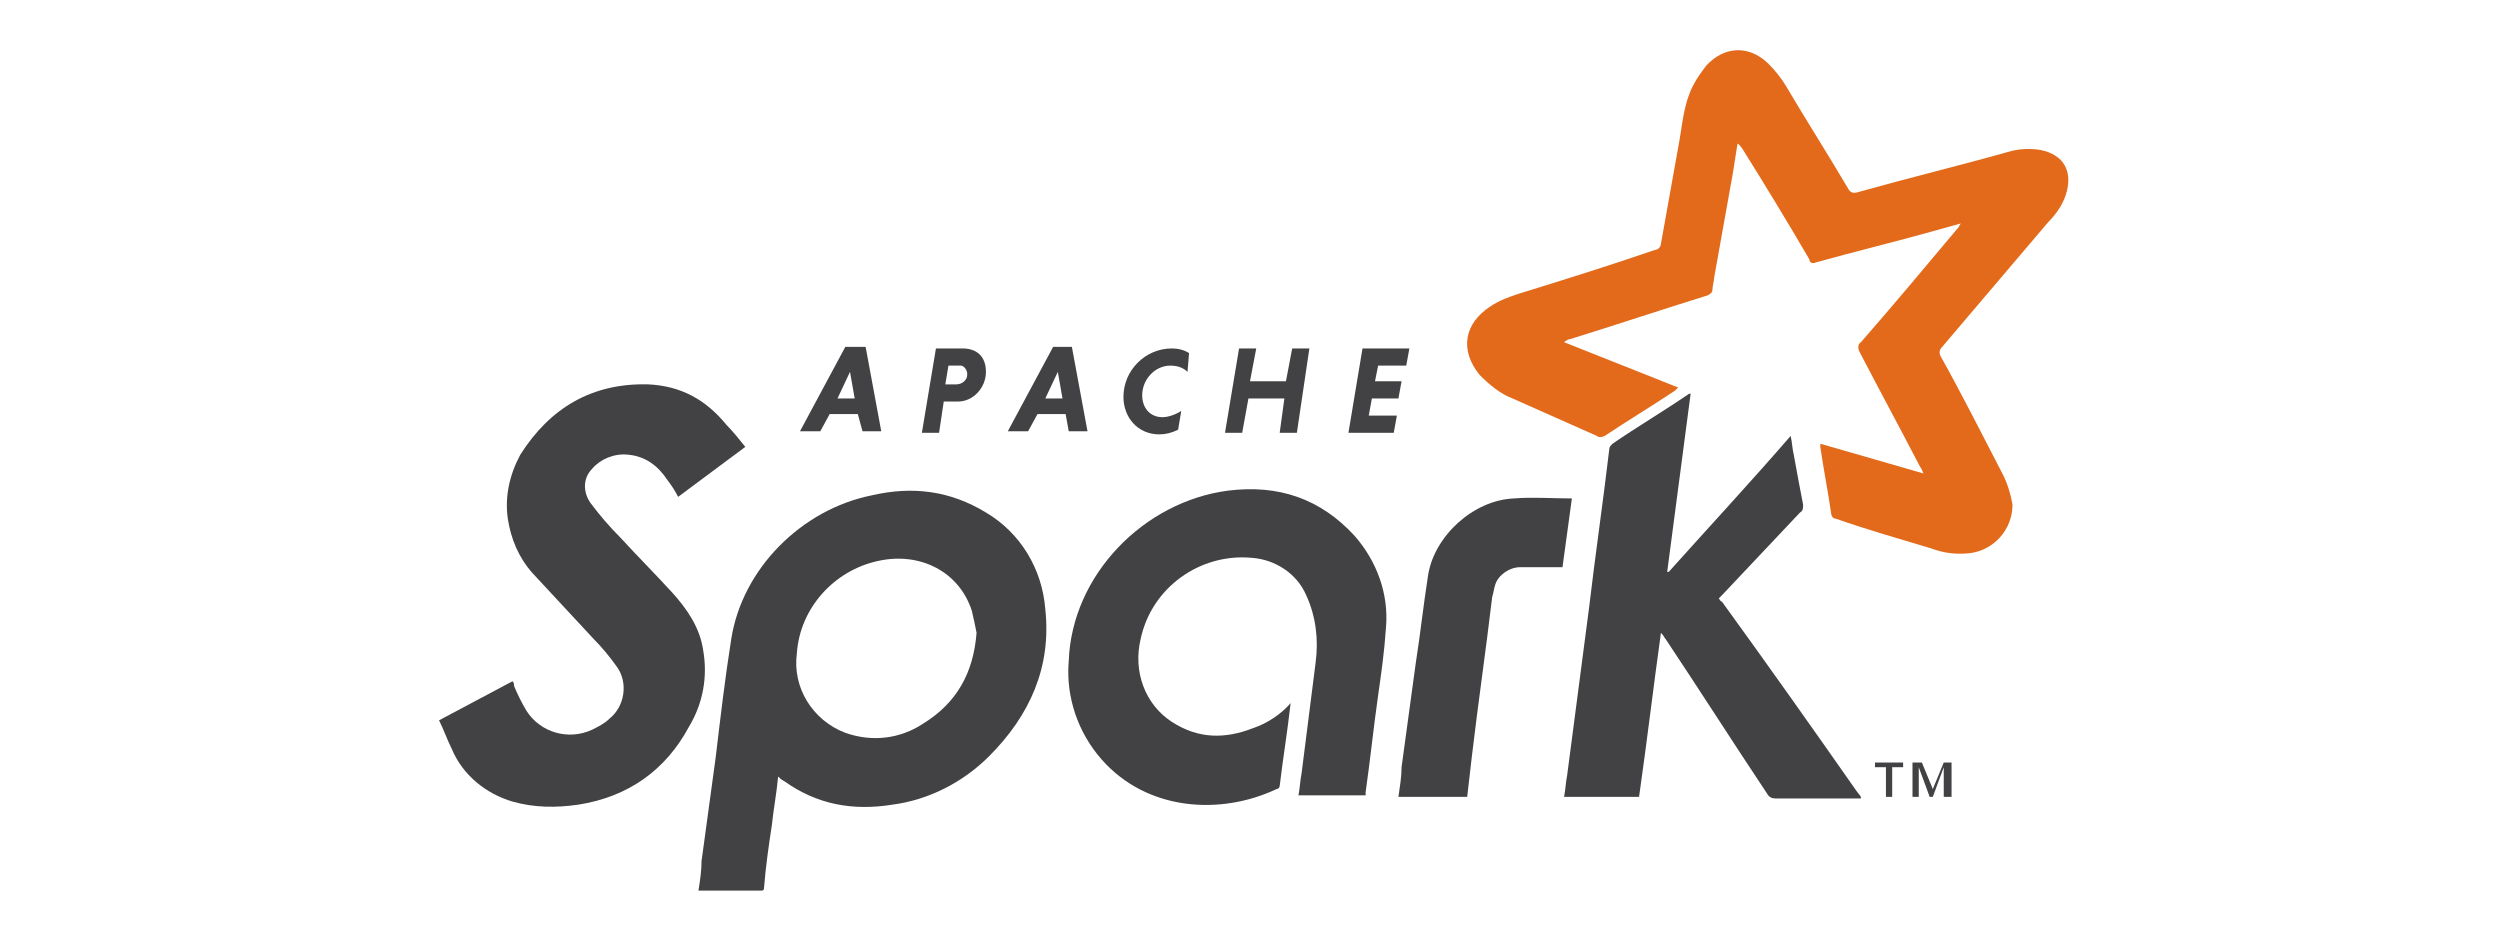 <?xml version="1.0" encoding="utf-8"?>
<!-- Generator: Adobe Illustrator 24.0.3, SVG Export Plug-In . SVG Version: 6.00 Build 0)  -->
<svg version="1.1" id="Calque_1" xmlns="http://www.w3.org/2000/svg" xmlns:xlink="http://www.w3.org/1999/xlink" x="0px" y="0px"
	 width="160px" height="60px" viewBox="0 0 160 60" style="enable-background:new 0 0 160 60;" xml:space="preserve">
<style type="text/css">
	.st0{fill-rule:evenodd;clip-rule:evenodd;fill:#E26A1A;}
	.st1{fill-rule:evenodd;clip-rule:evenodd;fill:#424143;}
	.st2{fill:#424143;}
</style>
<title>apache-spark</title>
<g id="Calque_2_1_">
	<g id="Isolation_Mode">
		<path class="st0" d="M123.1,30.3c-0.1-0.2-0.1-0.3-0.2-0.4c-1.3-2.5-2.6-4.9-3.9-7.4c-0.1-0.2-0.1-0.5,0.1-0.6
			c2.1-2.4,4.1-4.8,6.2-7.3c0.1-0.1,0.1-0.2,0.2-0.3l-1.8,0.5c-2.5,0.7-5,1.3-7.5,2c-0.2,0.1-0.4,0-0.4-0.2c0,0,0,0,0,0
			c-1.4-2.4-2.8-4.7-4.3-7.1c-0.1-0.1-0.2-0.3-0.3-0.3c-0.1,0.6-0.2,1.3-0.3,1.9c-0.4,2.2-0.8,4.5-1.2,6.7c0,0.2-0.1,0.5-0.1,0.7
			c0,0.2-0.1,0.3-0.3,0.4c-2.9,0.9-5.9,1.9-8.8,2.8c-0.1,0-0.3,0.1-0.4,0.2l7.3,2.9c-0.1,0.1-0.1,0.1-0.2,0.2c-1.5,1-3,1.9-4.5,2.9
			c-0.2,0.1-0.4,0.1-0.5,0c-1.8-0.8-3.6-1.6-5.4-2.4c-0.8-0.3-1.5-0.9-2.1-1.5c-1.3-1.6-1-3.3,0.7-4.4c0.6-0.4,1.2-0.6,1.8-0.8
			c2.9-0.9,5.8-1.8,8.7-2.8c0.2,0,0.4-0.2,0.4-0.4c0.4-2.2,0.8-4.5,1.2-6.7c0.2-1.2,0.3-2.4,0.9-3.5c0.2-0.4,0.5-0.8,0.8-1.2
			c1.2-1.3,2.8-1.3,4-0.1c0.4,0.4,0.8,0.9,1.1,1.4c1.3,2.2,2.7,4.4,4,6.6c0.1,0.2,0.3,0.3,0.6,0.2c0,0,0,0,0,0
			c3.2-0.9,6.5-1.7,9.7-2.6c0.7-0.2,1.4-0.2,2-0.1c1.5,0.3,2.1,1.4,1.6,2.9c-0.2,0.6-0.6,1.2-1.1,1.7c-2.3,2.7-4.5,5.3-6.8,8
			c-0.2,0.2-0.2,0.4-0.1,0.6c1.4,2.5,2.7,5.1,4,7.6c0.3,0.6,0.5,1.3,0.6,1.9c0,1.6-1.2,2.9-2.7,3.1c-0.9,0.1-1.7,0-2.5-0.3
			c-2-0.6-4.1-1.2-6.1-1.9c-0.2,0-0.3-0.2-0.3-0.3c-0.2-1.4-0.5-2.9-0.7-4.3c0-0.1,0-0.1,0-0.2L123.1,30.3z"/>
		<path class="st1" d="M119.1,51.1c-1.8,0-3.7,0-5.5,0c-0.2,0-0.4-0.1-0.5-0.3c-2.2-3.3-4.3-6.6-6.5-9.9c-0.1-0.1-0.1-0.2-0.3-0.4
			c-0.5,3.6-0.9,7-1.4,10.5h-4.8c0.1-0.5,0.1-0.9,0.2-1.4l1.4-10.7c0.4-3.4,0.9-6.8,1.3-10.2c0-0.1,0.1-0.2,0.2-0.3
			c1.6-1.1,3.3-2.1,4.9-3.2c0,0,0.1,0,0.1,0c-0.5,3.8-1,7.6-1.5,11.4l0.1,0c2.6-2.9,5.2-5.7,7.8-8.7c0.1,0.4,0.1,0.8,0.2,1.2
			c0.2,1.1,0.4,2.2,0.6,3.2c0,0.2,0,0.4-0.2,0.5c-1.7,1.8-3.3,3.5-5,5.3l-0.2,0.2c0.1,0.1,0.1,0.2,0.2,0.2c2.9,4,5.8,8.1,8.6,12.1
			C119,50.9,119.1,50.9,119.1,51.1L119.1,51.1z"/>
		<path class="st1" d="M49.8,49.7c-0.1,1.1-0.3,2.1-0.4,3.1c-0.2,1.3-0.4,2.7-0.5,4c0,0.2-0.1,0.2-0.2,0.2c-1.3,0-2.6,0-3.9,0
			c0,0-0.1,0-0.1,0c0.1-0.6,0.2-1.3,0.2-1.9c0.3-2.2,0.6-4.4,0.9-6.6c0.3-2.5,0.6-5.1,1-7.6c0.7-4.5,4.5-8.3,9-9.2
			c2.6-0.6,5-0.3,7.3,1.1c2.2,1.3,3.6,3.6,3.8,6.2c0.4,3.7-1,6.8-3.6,9.4c-1.7,1.7-3.9,2.8-6.2,3.1c-2.5,0.4-4.8,0-6.9-1.5
			C50,49.9,49.9,49.8,49.8,49.7z M62.5,40.5c-0.1-0.5-0.2-1-0.3-1.4c-0.8-2.5-3.3-3.8-6-3.2c-2.8,0.6-5,3-5.2,5.9
			c-0.3,2.2,1,4.3,3.1,5.1c1.7,0.6,3.5,0.4,5-0.6C61.2,45,62.3,43.1,62.5,40.5L62.5,40.5z"/>
		<path class="st1" d="M47.7,28.6l-4.3,3.2c-0.2-0.4-0.4-0.7-0.7-1.1c-0.6-0.9-1.4-1.5-2.5-1.6c-0.9-0.1-1.8,0.3-2.3,0.9
			c-0.6,0.6-0.6,1.5-0.1,2.2c0.6,0.8,1.2,1.5,1.9,2.2c1.1,1.2,2.2,2.3,3.3,3.5c1,1.1,1.8,2.3,2,3.7c0.3,1.7,0,3.4-0.9,4.9
			c-1.5,2.8-3.9,4.5-7.1,5c-1.4,0.2-2.8,0.2-4.2-0.2c-1.7-0.5-3.2-1.7-3.9-3.4c-0.3-0.6-0.5-1.2-0.8-1.8l4.7-2.5
			c0.1,0.1,0.1,0.2,0.1,0.3c0.2,0.5,0.5,1.1,0.8,1.6c0.9,1.4,2.7,1.9,4.2,1.2c0.4-0.2,0.8-0.4,1.1-0.7c1-0.8,1.2-2.3,0.5-3.3
			c-0.5-0.7-1-1.3-1.5-1.8c-1.3-1.4-2.6-2.8-3.9-4.2c-0.9-1-1.4-2.2-1.6-3.5c-0.2-1.4,0.1-2.8,0.8-4.1c1.9-3,4.6-4.6,8.2-4.5
			c2.1,0.1,3.7,1,5,2.6C46.9,27.6,47.3,28.1,47.7,28.6z"/>
		<path class="st1" d="M82.6,45c-0.2,1.8-0.5,3.6-0.7,5.3c0,0.1-0.1,0.2-0.2,0.2c-3.6,1.7-8.3,1.4-11.2-1.9c-1.5-1.7-2.3-4-2.1-6.3
			c0.2-5.5,4.8-10.2,10.2-10.9c3.2-0.4,5.9,0.5,8.1,2.9c1.4,1.6,2.2,3.7,2,5.9c-0.1,1.5-0.3,2.9-0.5,4.3c-0.3,2.1-0.5,4.1-0.8,6.2
			c0,0.1,0,0.1,0,0.2h-4.3c0.1-0.5,0.1-0.9,0.2-1.4c0.3-2.4,0.6-4.7,0.9-7.1c0.2-1.5,0-3-0.6-4.3c-0.6-1.4-2-2.3-3.5-2.4
			c-3.3-0.3-6.4,1.9-7.1,5.2c-0.5,2.1,0.3,4.2,2,5.3s3.4,1.1,5.2,0.4C81.1,46.3,82,45.7,82.6,45z"/>
		<path class="st1" d="M100.6,31.9c-0.2,1.5-0.4,2.9-0.6,4.4c-0.9,0-1.8,0-2.7,0c-0.7,0-1.4,0.5-1.6,1.1c-0.1,0.3-0.1,0.5-0.2,0.8
			c-0.4,3.4-0.9,6.8-1.3,10.2c-0.1,0.9-0.2,1.7-0.3,2.6h-4.4c0.1-0.7,0.2-1.3,0.2-1.9c0.3-2.2,0.6-4.4,0.9-6.6
			c0.3-1.9,0.5-3.8,0.8-5.7c0.4-2.5,2.9-4.8,5.5-4.9C98.1,31.8,99.3,31.9,100.6,31.9z"/>
		<path class="st2" d="M121.1,49.1V51h-0.4v-1.9H120v-0.3h1.8v0.3H121.1z M124.4,51v-1.9l0,0l-0.7,1.9h-0.2l-0.7-1.9l0,0V51h-0.4
			v-2.2h0.6l0.7,1.7l0.7-1.7h0.5V51L124.4,51z"/>
		<path class="st2" d="M54.9,26.5h-1.8l-0.6,1.1h-1.3l2.9-5.4h1.3l1,5.4h-1.2L54.9,26.5z M53.6,25.5h1.1l-0.3-1.7L53.6,25.5z"/>
		<path class="st2" d="M59.9,22.3h1.7c0.9,0,1.5,0.5,1.5,1.5c0,1-0.8,1.9-1.8,1.9c-0.1,0-0.1,0-0.2,0h-0.7l-0.3,2h-1.1L59.9,22.3z
			 M61.4,23.4h-0.7l-0.2,1.2h0.7c0.4,0,0.7-0.3,0.7-0.6c0,0,0-0.1,0-0.1c0-0.2-0.2-0.5-0.4-0.5C61.5,23.4,61.5,23.4,61.4,23.4z"/>
		<path class="st2" d="M68.2,26.5h-1.8l-0.6,1.1h-1.3l2.9-5.4h1.2l1,5.4h-1.2L68.2,26.5z M66.9,25.5H68l-0.3-1.7L66.9,25.5z"/>
		<path class="st2" d="M75.4,27.5c-0.4,0.2-0.8,0.3-1.2,0.3c-1.4,0-2.3-1.1-2.3-2.4c0-1.7,1.4-3.1,3.1-3.1c0.4,0,0.8,0.1,1.1,0.3
			L76,23.8c-0.3-0.3-0.7-0.4-1.1-0.4c-1,0-1.8,0.9-1.8,1.9c0,0.8,0.5,1.4,1.3,1.4c0.4,0,0.9-0.2,1.2-0.4L75.4,27.5z"/>
		<path class="st2" d="M82.2,25.5h-2.3l-0.4,2.2h-1.1l0.9-5.4h1.1l-0.4,2.1h2.3l0.4-2.1h1.1L83,27.7h-1.1L82.2,25.5z"/>
		<path class="st2" d="M86.3,27.7l0.9-5.4h3L90,23.4h-1.8l-0.2,1h1.7l-0.2,1.1h-1.7l-0.2,1.1h1.8l-0.2,1.1H86.3z"/>
	</g>
</g>
</svg>
